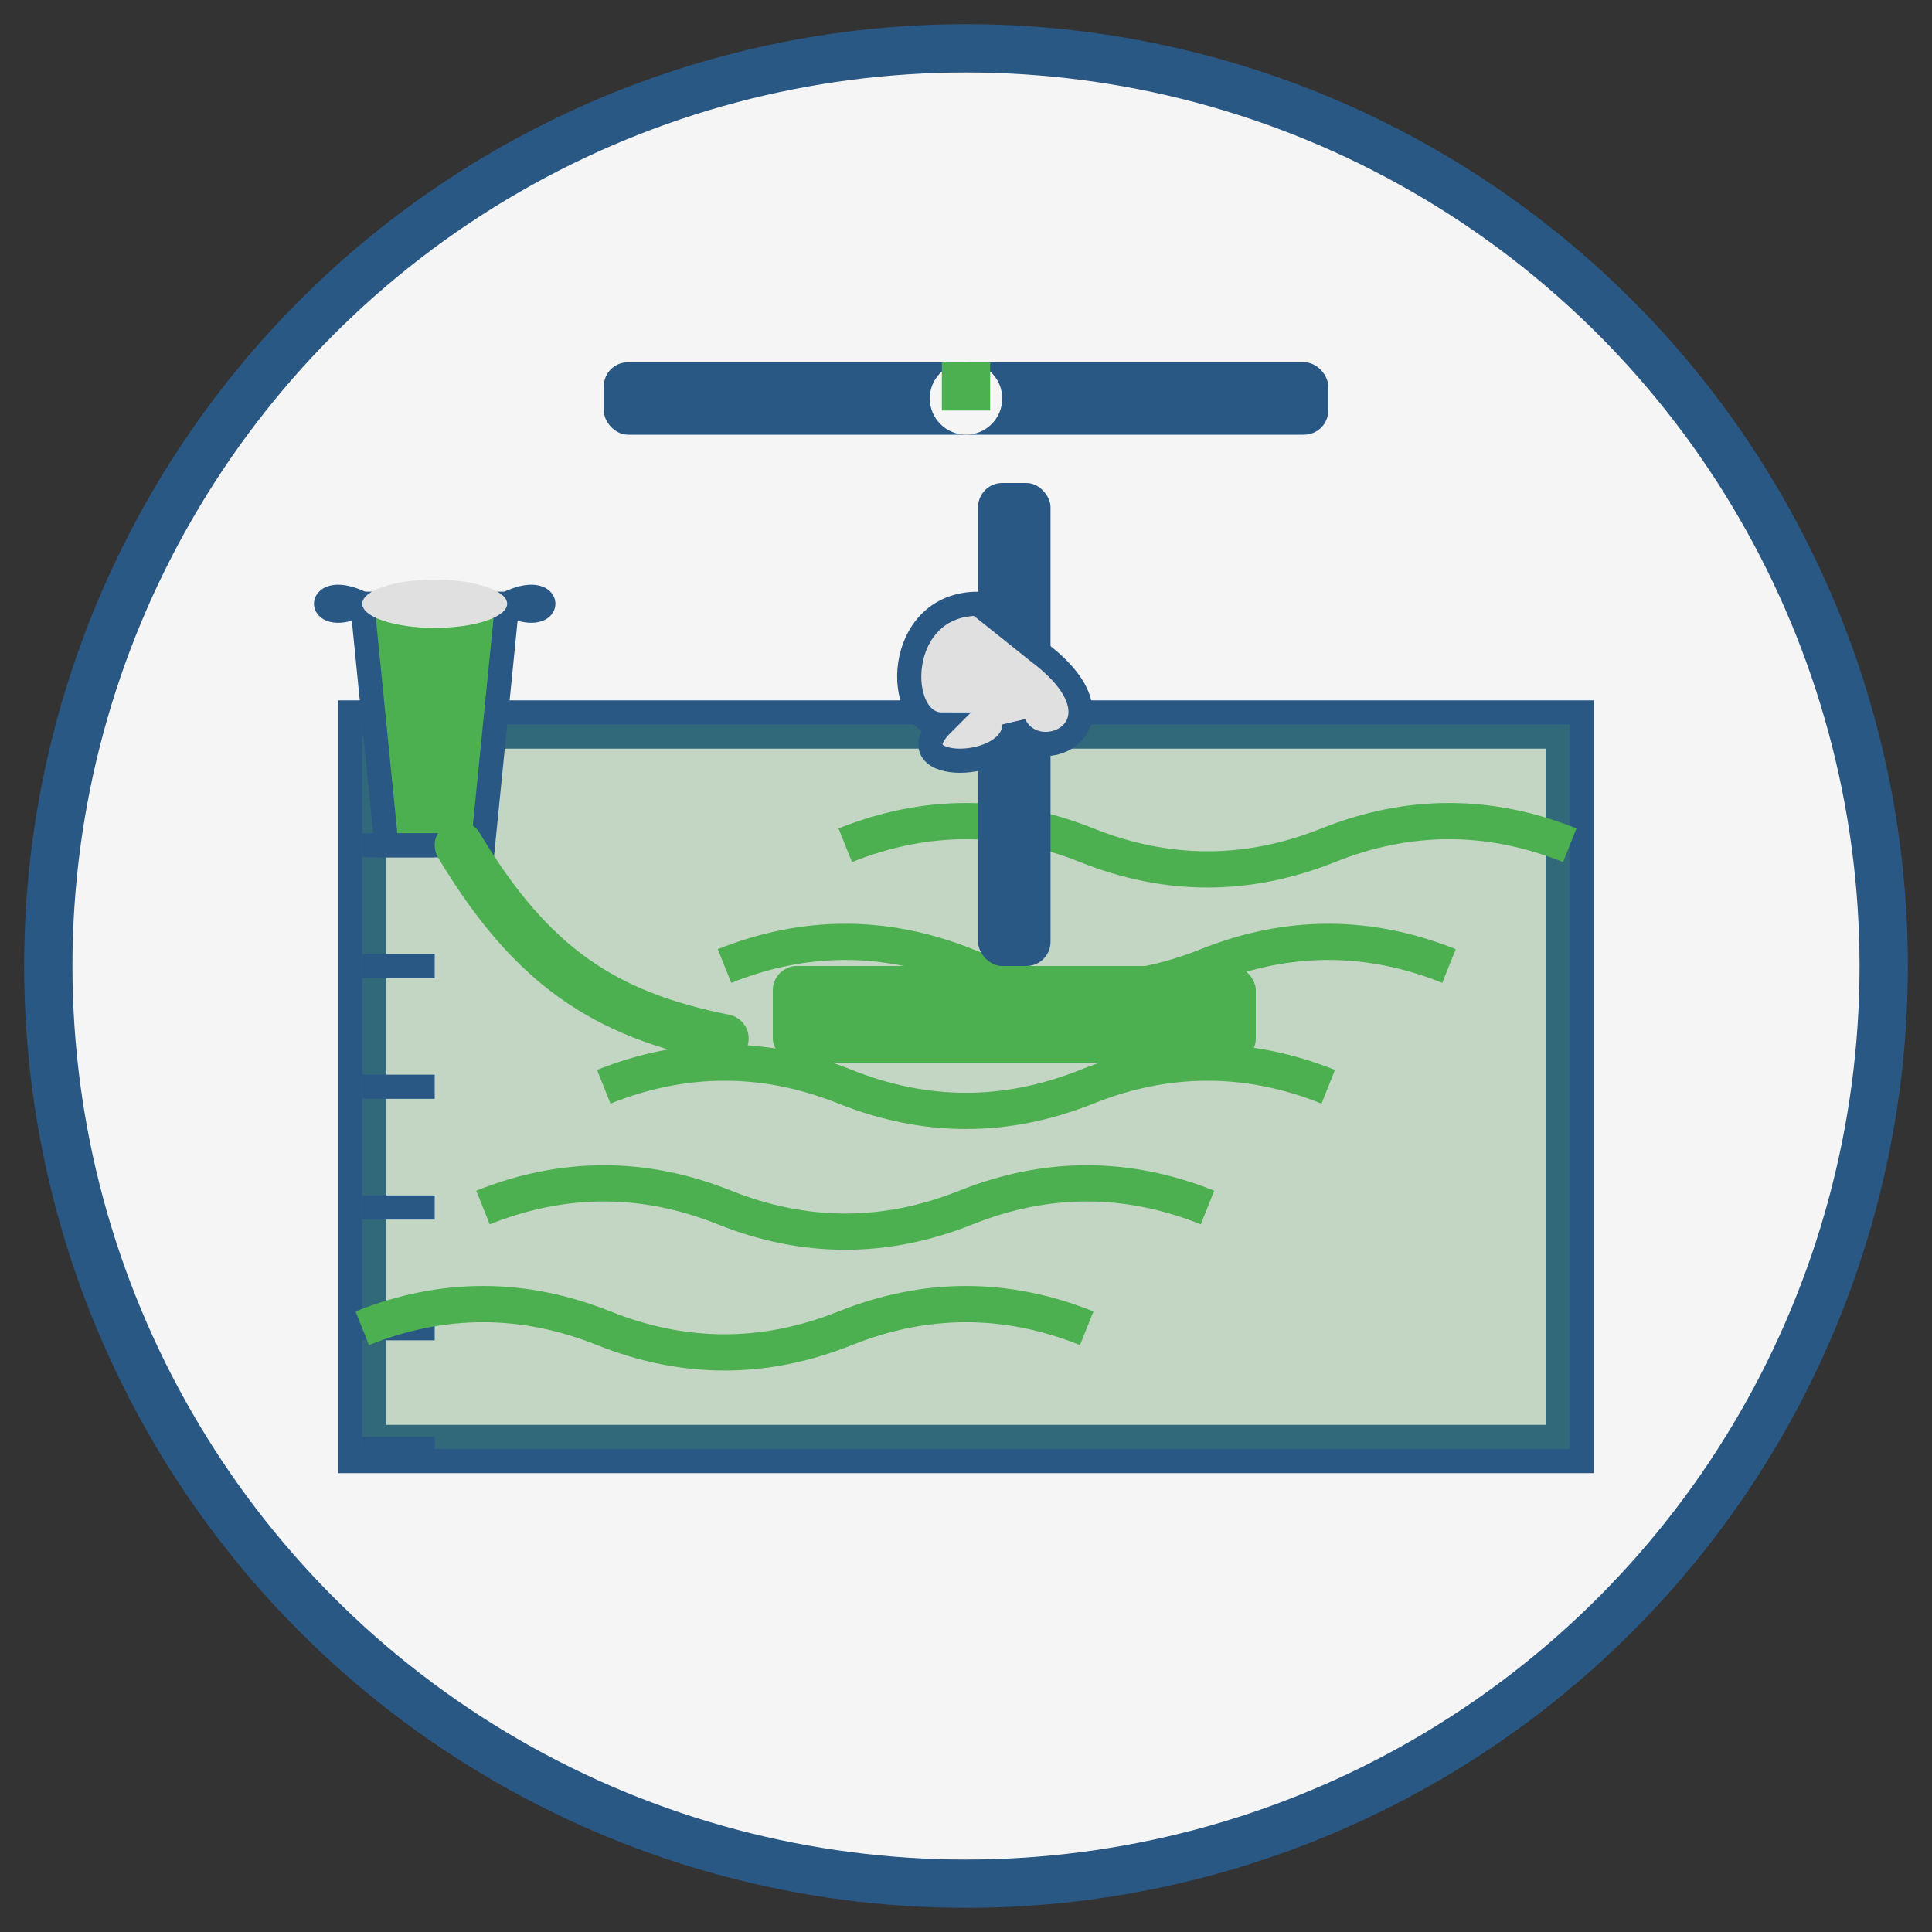 <svg width="80" height="80" viewBox="0 0 80 80" xmlns="http://www.w3.org/2000/svg">
  <rect x="0" y="0" width="80" height="80" fill="#333333" stroke="none"/>
  <!-- Background circle -->
  <circle cx="40" cy="40" r="38" fill="#f5f5f5" stroke="#2a5885" stroke-width="2"/>
  
  <!-- Floor outline -->
  <polygon points="15,30 65,30 65,60 15,60" fill="#e0e0e0" stroke="#2a5885" stroke-width="2"/>
  
  <!-- Floor screed (self-leveling) -->
  <polygon points="15,30 65,30 65,60 15,60" fill="#4caf50" fill-opacity="0.2"/>
  
  <!-- Level markings -->
  <line x1="15" y1="30" x2="18" y2="30" stroke="#2a5885" stroke-width="1"/>
  <line x1="15" y1="35" x2="18" y2="35" stroke="#2a5885" stroke-width="1"/>
  <line x1="15" y1="40" x2="18" y2="40" stroke="#2a5885" stroke-width="1"/>
  <line x1="15" y1="45" x2="18" y2="45" stroke="#2a5885" stroke-width="1"/>
  <line x1="15" y1="50" x2="18" y2="50" stroke="#2a5885" stroke-width="1"/>
  <line x1="15" y1="55" x2="18" y2="55" stroke="#2a5885" stroke-width="1"/>
  <line x1="15" y1="60" x2="18" y2="60" stroke="#2a5885" stroke-width="1"/>
  
  <!-- Liquid screed flowing effect -->
  <path d="M35,35 Q40,33 45,35 Q50,37 55,35 Q60,33 65,35" fill="none" stroke="#4caf50" stroke-width="1.5"/>
  <path d="M30,40 Q35,38 40,40 Q45,42 50,40 Q55,38 60,40" fill="none" stroke="#4caf50" stroke-width="1.5"/>
  <path d="M25,45 Q30,43 35,45 Q40,47 45,45 Q50,43 55,45" fill="none" stroke="#4caf50" stroke-width="1.5"/>
  <path d="M20,50 Q25,48 30,50 Q35,52 40,50 Q45,48 50,50" fill="none" stroke="#4caf50" stroke-width="1.5"/>
  <path d="M15,55 Q20,53 25,55 Q30,57 35,55 Q40,53 45,55" fill="none" stroke="#4caf50" stroke-width="1.5"/>
  
  <!-- Level tool -->
  <rect x="25" y="15" width="30" height="3" fill="#2a5885" rx="1"/>
  <circle cx="40" cy="16.5" r="1.5" fill="#f5f5f5"/>
  <rect x="39" y="15" width="2" height="2" fill="#4caf50"/>
  
  <!-- Worker with screed tool -->
  <g transform="translate(42, 20)">
    <!-- Tool handle -->
    <rect x="-1.5" y="0" width="3" height="20" fill="#2a5885" rx="1"/>
    
    <!-- Tool head (float/smoother) -->
    <rect x="-10" y="20" width="20" height="4" fill="#4caf50" rx="1"/>
    
    <!-- Worker's hand -->
    <path d="M-1.5,5 C-5,5 -5,10 -3,10 C-5,12 0,12 0,10 C1,12 5,10 1,7 Z" fill="#e0e0e0" stroke="#2a5885" stroke-width="1"/>
  </g>
  
  <!-- Bucket with screed mix -->
  <path d="M15,25 L21,25 L20,35 L16,35 Z" fill="#4caf50" stroke="#2a5885" stroke-width="1"/>
  <path d="M15,25 C13,24 13,26 15,25" fill="#4caf50" stroke="#2a5885" stroke-width="1"/>
  <path d="M21,25 C23,24 23,26 21,25" fill="#4caf50" stroke="#2a5885" stroke-width="1"/>
  <ellipse cx="18" cy="25" rx="3" ry="1" fill="#e0e0e0"/>
  
  <!-- Excess screed mix spilling -->
  <path d="M19,35 C22,40 25,42 30,43" fill="none" stroke="#4caf50" stroke-width="2" stroke-linecap="round"/>
</svg>
